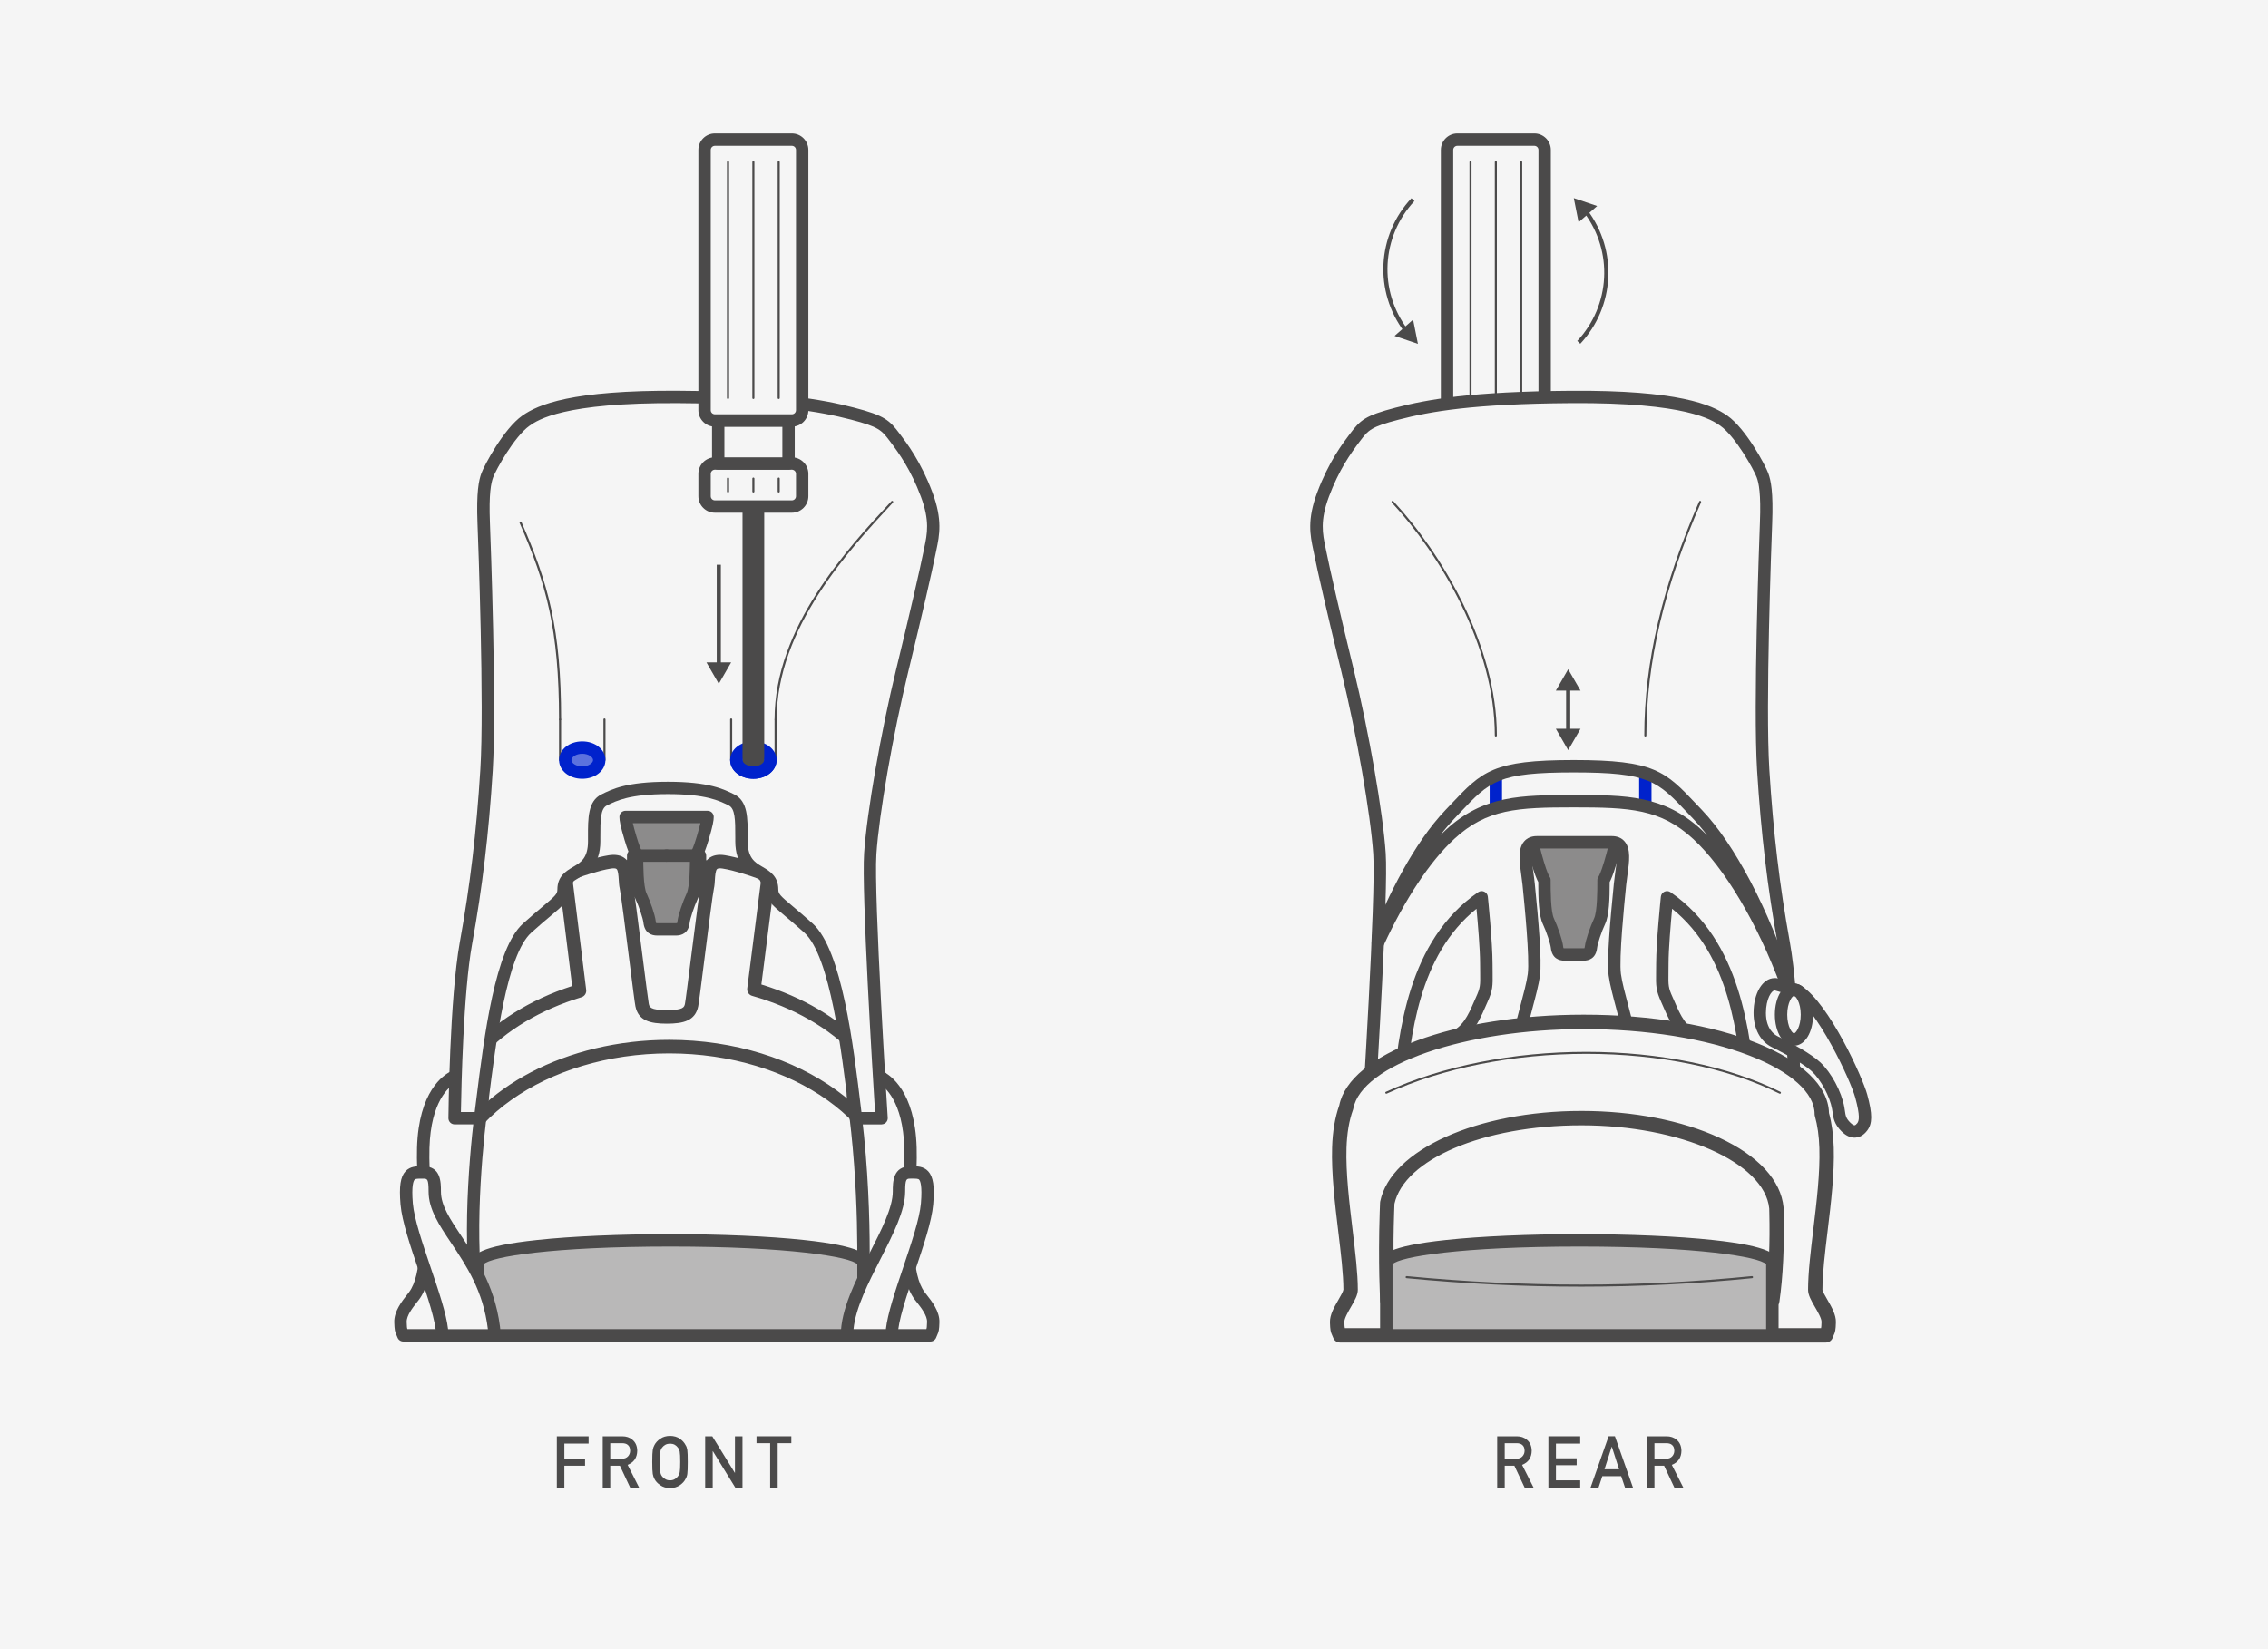 <?xml version="1.0" encoding="UTF-8"?><svg xmlns="http://www.w3.org/2000/svg" viewBox="0 0 1100 800"><defs><style>.cls-1{fill:#02c;}.cls-2{fill:#f5f5f5;}.cls-3{fill:#b9b8b8;}.cls-4{fill:#8c8b8b;}.cls-5{fill:#5c72de;}.cls-6{fill:#4b4a4a;}</style></defs><g id="Background"><rect class="cls-2" width="1100" height="800"/></g><g id="Outlined_Artwork"><g id="Lines"><g><g><rect class="cls-2" x="701.83" y="224.84" width="47.34" height="20.87" rx="5" ry="5" transform="translate(1451 470.56) rotate(-180)"/><path class="cls-6" d="M744.17,248.71h-37.34c-4.41,0-8-3.59-8-8v-10.87c0-4.41,3.59-8,8-8h37.34c4.41,0,8,3.59,8,8v10.87c0,4.41-3.59,8-8,8Zm-37.34-20.87c-1.1,0-2,.9-2,2v10.87c0,1.1,.9,2,2,2h37.34c1.1,0,2-.9,2-2v-10.87c0-1.1-.9-2-2-2h-37.34Z"/></g><g><rect class="cls-2" x="708.45" y="203.97" width="34.11" height="20.87" transform="translate(1451 428.82) rotate(-180)"/><path class="cls-6" d="M742.56,227.84h-34.11c-1.66,0-3-1.34-3-3v-20.87c0-.8,.32-1.56,.88-2.12,.56-.56,1.33-.88,2.12-.88h34.11c1.66,0,3,1.34,3,3v20.87c0,.8-.32,1.56-.88,2.12-.56,.56-1.33,.88-2.12,.88Zm-31.11-6h28.11s0-14.87,0-14.87h-28.11s0,14.87,0,14.87Z"/></g><g><rect class="cls-2" x="701.83" y="67.73" width="47.34" height="136.24" rx="5" ry="5" transform="translate(1451.01 271.7) rotate(-180)"/><path class="cls-6" d="M744.17,206.97h-37.34c-4.41,0-8-3.59-8-8V72.73c0-4.41,3.59-8,8-8h37.34c4.41,0,8,3.59,8,8v126.24c0,4.41-3.59,8-8,8Zm-37.34-136.24c-1.1,0-2,.9-2,2v126.24c0,1.1,.9,2,2,2h37.34c1.1,0,2-.9,2-2V72.73c0-1.1-.9-2-2-2h-37.34Z"/></g><polyline class="cls-6" points="730.77 386.32 730.77 245.71 720.24 245.71 720.23 386.32"/><polyline class="cls-6" points="720.23 386.32 720.23 390.91 725.5 399.15 730.77 390.91 730.77 386.32"/><g><g><line class="cls-2" x1="737.79" y1="78.64" x2="737.79" y2="193.06"/><path class="cls-6" d="M737.79,193.56h0c-.28,0-.5-.22-.5-.5V78.64c0-.28,.22-.5,.5-.5s.5,.22,.5,.5v114.42c0,.28-.22,.5-.5,.5Z"/></g><g><line class="cls-2" x1="725.5" y1="78.64" x2="725.5" y2="193.06"/><path class="cls-6" d="M725.5,193.56h0c-.28,0-.5-.22-.5-.5V78.64c0-.28,.22-.5,.5-.5s.5,.22,.5,.5v114.42c0,.28-.22,.5-.5,.5Z"/></g><g><line class="cls-2" x1="713.21" y1="78.64" x2="713.21" y2="193.06"/><path class="cls-6" d="M713.21,193.56c-.28,0-.5-.22-.5-.5V78.64c0-.28,.22-.5,.5-.5s.5,.22,.5,.5v114.42c0,.28-.22,.5-.5,.5Z"/></g></g><g><g><line class="cls-2" x1="737.79" y1="232.15" x2="737.79" y2="238.41"/><path class="cls-6" d="M737.79,238.91c-.28,0-.5-.22-.5-.5v-6.26c0-.28,.22-.5,.5-.5s.5,.22,.5,.5v6.26c0,.28-.22,.5-.5,.5Z"/></g><g><line class="cls-2" x1="725.5" y1="232.15" x2="725.5" y2="238.41"/><path class="cls-6" d="M725.5,238.91h0c-.28,0-.5-.22-.5-.5v-6.26c0-.28,.22-.5,.5-.5h0c.28,0,.5,.22,.5,.5v6.26c0,.28-.22,.5-.5,.5Z"/></g><g><line class="cls-2" x1="713.21" y1="232.15" x2="713.21" y2="238.41"/><path class="cls-6" d="M713.21,238.91c-.28,0-.5-.22-.5-.5v-6.26c0-.28,.22-.5,.5-.5s.5,.22,.5,.5v6.26c0,.28-.22,.5-.5,.5Z"/></g></g></g><g><path class="cls-4" d="M763.4,408.49h-19.87c0,1.39,.4,3.7,2.38,10.36,1.98,6.67,3.17,8.18,3.17,8.18,0,6.47,.07,15.97,1.91,19.87,1.85,3.89,3.89,10.03,4.16,12.47,.26,2.44,1.19,3.63,3.7,3.63h4.55s2.05,0,4.55,0,3.43-1.19,3.7-3.63,2.31-8.58,4.16-12.47c1.85-3.89,1.91-13.4,1.91-19.87,0,0,1.19-1.52,3.17-8.18,1.98-6.67,2.38-8.98,2.38-10.36h-19.87Z"/><path class="cls-6" d="M767.95,466.01h-9.11c-2.74,0-6.12-1.09-6.68-6.31-.21-1.9-2.08-7.7-3.89-11.51-1.97-4.14-2.19-12.25-2.2-20.33-.65-1.21-1.7-3.6-3.05-8.15-2.08-7.01-2.5-9.49-2.5-11.22s1.34-3,3-3h39.74c1.66,0,3,1.34,3,3s-.42,4.21-2.5,11.22c-1.35,4.54-2.4,6.94-3.04,8.15-.01,8.09-.24,16.19-2.2,20.33-1.81,3.82-3.68,9.62-3.89,11.51-.56,5.21-3.94,6.31-6.68,6.31Zm-9.64-6.04c.1,.02,.27,.04,.54,.04h9.11c.26,0,.44-.02,.54-.04,.05-.13,.12-.41,.18-.91,.33-3.04,2.61-9.6,4.43-13.44,1.62-3.42,1.62-13.66,1.62-18.58,0-.74,.12-1.27,.6-1.81,.21-.34,1.17-2.11,2.69-7.23,.83-2.79,1.41-4.92,1.78-6.51h-32.79c.37,1.59,.95,3.72,1.78,6.51,1.52,5.12,2.49,6.89,2.69,7.23,.48,.54,.6,1.07,.6,1.81,0,4.92,0,15.16,1.62,18.58,1.82,3.84,4.1,10.4,4.43,13.44,.05,.5,.13,.78,.18,.91Zm-6.87-34.78h0Zm23.92,0h0Zm-23.92,0h0Zm23.92,0h0Z"/></g><g><path class="cls-2" d="M677.16,542.44c3.55-29.2,3.78-81.21,41.47-107.18,0,0,2.27,21.98,2.27,32.15,0,10.17,.64,11.26-2.27,17.62-2.91,6.36-6.06,16.09-15.14,18.63,0,0,34.03,1.16,34.16-3.2,.14-4.36,5.22-19.43,6.31-27.61,1.09-8.17-1.63-34.87-2.54-43.95-.91-9.08-4.18-20.34,4-20.34s18.16,0,18.16,0c0,0,9.99,0,18.16,0s4.9,11.26,4,20.34c-.91,9.08-3.63,35.78-2.54,43.95,1.09,8.17,6.18,23.25,6.31,27.61,.14,4.36,34.16,3.2,34.16,3.2-9.08-2.54-12.23-12.28-15.14-18.63-2.91-6.36-2.27-7.45-2.27-17.62s2.27-32.15,2.27-32.15c37.69,25.97,37.92,77.98,41.47,107.18h20.68s-.52-57.46-5.5-84.99c-4.99-27.52-8.08-53.67-9.98-83.94-1.89-30.27,.86-106.47,1.38-119.89s-.34-19.26-1.72-23.05-10.66-20.81-18.75-26.49c-8.08-5.68-25.11-11.87-74.13-11.52-49.02,.34-69.66,4.3-84.28,8.08-14.62,3.78-16.17,5.85-20.47,11.52-4.3,5.68-10.32,13.93-15.48,27.69-5.16,13.76-2.92,20.64-1.38,28.38,1.55,7.74,6.19,28.21,13.24,57.11s14.1,68.11,15.48,88.75c1.38,20.64-5.5,128.33-5.5,128.33h13.57Z"/><path class="cls-6" d="M870.68,545.44h-20.68c-1.52,0-2.79-1.13-2.98-2.64-.44-3.59-.82-7.52-1.23-11.68-2.83-28.76-6.65-67.66-34.79-90.29-.67,7.12-1.74,19.69-1.74,26.57,0,1.77-.02,3.27-.04,4.57-.08,6.06-.09,7.15,2.03,11.8,.35,.77,.71,1.59,1.08,2.45,2.58,5.95,5.51,12.69,12.14,14.55,1.42,.4,2.35,1.78,2.17,3.25-.18,1.47-1.4,2.59-2.88,2.64-11.69,.4-31.9,.5-35.94-3.28-.82-.77-1.29-1.77-1.33-2.82-.06-1.8-1.37-6.71-2.63-11.45-1.44-5.4-3.07-11.51-3.65-15.85-.98-7.36,.8-27.33,2.46-43.91l.07-.74c.16-1.62,.4-3.31,.62-4.94,.59-4.23,1.39-10.02,0-11.62-.11-.12-.42-.49-1.64-.49h-36.32c-1.22,0-1.53,.37-1.64,.49-1.39,1.6-.58,7.39,0,11.62,.23,1.63,.46,3.31,.62,4.94l.07,.74c1.66,16.57,3.44,36.54,2.46,43.91-.58,4.34-2.21,10.46-3.65,15.85-1.27,4.74-2.58,9.65-2.63,11.45-.03,1.05-.5,2.05-1.33,2.82-4.04,3.78-24.25,3.68-35.94,3.28-1.48-.05-2.7-1.17-2.88-2.64-.18-1.47,.75-2.85,2.17-3.25,6.63-1.86,9.55-8.6,12.14-14.55,.37-.85,.73-1.67,1.08-2.45,2.12-4.65,2.11-5.74,2.03-11.8-.02-1.3-.04-2.8-.04-4.57,0-6.88-1.08-19.45-1.74-26.57-28.14,22.62-31.96,61.53-34.79,90.29-.41,4.16-.79,8.08-1.23,11.68-.18,1.51-1.46,2.64-2.98,2.64h-13.57c-.83,0-1.62-.34-2.19-.95-.57-.6-.86-1.42-.81-2.24,.07-1.08,6.85-107.73,5.5-127.94-1.29-19.39-8.06-58.15-15.4-88.24-6.99-28.63-11.7-49.37-13.27-57.23-.14-.68-.28-1.36-.42-2.03-1.51-7.2-3.08-14.64,1.93-27.99,5.54-14.79,12.28-23.68,15.9-28.45,4.94-6.52,7.21-8.76,22.11-12.62,15.64-4.05,36.77-7.84,85.01-8.18,52.12-.37,68.25,6.71,75.88,12.07,8.98,6.3,18.44,24.07,19.84,27.92,1.27,3.48,2.48,9.07,1.9,24.19-.35,8.98-3.32,88.61-1.38,119.58,1.9,30.39,4.96,56.17,9.93,83.59,4.98,27.46,5.53,83.14,5.55,85.49,0,.8-.31,1.57-.87,2.14-.56,.57-1.33,.89-2.13,.89Zm-18.01-6h14.97c-.19-12.19-1.18-58.09-5.42-81.45-5.01-27.66-8.1-53.66-10.02-84.29-1.95-31.27,1.03-111.18,1.37-120.19,.55-14.16-.54-19.15-1.54-21.91-1.32-3.64-10.36-19.94-17.65-25.06-4.01-2.81-16.24-11.38-72.39-10.98-47.59,.33-68.28,4.04-83.55,7.99-13.59,3.52-14.8,5.12-18.81,10.41-4.77,6.3-10.25,14.07-15.08,26.96-4.39,11.71-3.07,18-1.67,24.65,.15,.69,.29,1.39,.43,2.09,1.56,7.8,6.25,28.44,13.22,56.98,7.41,30.38,14.25,69.59,15.56,89.27,1.26,18.84-4.15,107.2-5.3,125.53h7.7c.31-2.8,.6-5.78,.91-8.9,2.9-29.53,7.29-74.15,41.53-97.75,.87-.6,2-.7,2.96-.25,.96,.44,1.62,1.36,1.73,2.42,.09,.9,2.28,22.25,2.28,32.46,0,1.74,.02,3.21,.04,4.49,.08,6.36,.11,8.5-2.58,14.37-.34,.74-.68,1.53-1.03,2.34-1.66,3.82-3.69,8.49-7.01,12.2,9.65-.03,18.67-.56,21.43-1.61,.3-2.45,1.28-6.19,2.74-11.64,1.39-5.22,2.98-11.14,3.5-15.1,1.02-7.62-1.62-33.88-2.48-42.52l-.07-.74c-.15-1.51-.38-3.14-.6-4.71-.91-6.55-1.77-12.73,1.41-16.38,1.47-1.69,3.55-2.55,6.17-2.55h36.32c2.62,0,4.69,.86,6.17,2.55,3.18,3.66,2.32,9.84,1.41,16.38-.22,1.57-.45,3.2-.6,4.71l-.07,.74c-.87,8.63-3.5,34.9-2.48,42.52,.53,3.96,2.11,9.88,3.5,15.1,1.46,5.45,2.43,9.19,2.74,11.64,2.77,1.04,11.79,1.58,21.43,1.61-3.32-3.71-5.34-8.37-7.01-12.2-.35-.82-.7-1.6-1.03-2.34-2.68-5.87-2.66-8.01-2.58-14.37,.02-1.28,.04-2.75,.04-4.49,0-10.21,2.19-31.55,2.28-32.46,.11-1.05,.77-1.97,1.73-2.42,.96-.45,2.09-.35,2.96,.25,34.24,23.6,38.63,68.22,41.53,97.75,.31,3.12,.6,6.11,.91,8.9Z"/></g><g><path class="cls-6" d="M766.45,166.73l-1.46-1.36c16.11-17.27,17.5-43.46,3.29-62.27l1.6-1.21c14.8,19.59,13.36,46.86-3.42,64.84Z"/><polygon class="cls-6" points="765.63 107.82 763.3 96.09 774.63 99.93 765.63 107.82"/></g><g><path class="cls-6" d="M681.14,160.99c-14.79-19.59-13.36-46.86,3.42-64.84l1.46,1.36c-16.11,17.27-17.5,43.46-3.29,62.27l-1.6,1.21Z"/><polygon class="cls-6" points="685.37 155.05 687.71 166.79 676.37 162.94 685.37 155.05"/></g><g><path class="cls-2" d="M436.27,554.68c0-33.95-29.24-62.98-70.59-74.76l6.5-50.93c.33-2.58-1.17-5.04-3.62-5.93-4.46-1.62-11.66-4.03-17.47-4.95-9.1-1.45-6.92,7.36-8.01,12.21-1.09,4.86-6.9,53.53-7.63,57.17-.73,3.63-2.58,5.81-12.01,5.81-9.42,0-11.28-2.18-12.01-5.81-.73-3.63-6.54-52.31-7.63-57.17-1.09-4.86,1.09-13.67-8.01-12.21-5.81,.93-13.03,3.34-17.48,4.96-2.44,.89-3.94,3.33-3.62,5.91l6.4,51.65c-40.09,12.2-68.22,40.77-68.22,74.06v33.42c0-44.39,50.01-80.38,111.7-80.38s111.7,35.99,111.7,80.38"/><path class="cls-6" d="M436.27,591.38c-1.81,0-3.28-1.47-3.28-3.28,0-42.51-48.64-77.1-108.42-77.1s-108.42,34.59-108.42,77.1c0,1.81-1.47,3.28-3.28,3.28s-3.28-1.47-3.28-3.28v-33.42c0-33.16,26.56-62.91,67.91-76.37l-6.07-48.93c-.51-4.12,1.86-7.98,5.76-9.4,4.98-1.81,12.16-4.17,18.09-5.11,3.29-.53,5.94,0,7.87,1.55,3.08,2.47,3.33,6.62,3.53,9.94,.07,1.23,.14,2.39,.33,3.24,.61,2.72,2.34,16.22,4.72,34.99,1.3,10.23,2.64,20.81,2.92,22.25,.33,1.63,.63,3.17,8.79,3.17s8.45-1.47,8.79-3.17c.29-1.44,1.63-12.02,2.92-22.25,2.38-18.77,4.11-32.27,4.72-34.99,.19-.85,.26-2.01,.33-3.24,.2-3.33,.45-7.47,3.53-9.95,1.94-1.55,4.58-2.08,7.87-1.55,5.92,.95,13.1,3.3,18.07,5.11,3.91,1.42,6.28,5.3,5.75,9.43l-6.15,48.16c19.98,6.12,37.07,16.16,49.56,29.15,13.55,14.08,20.71,30.67,20.71,47.97,0,1.81-1.47,3.28-3.28,3.28s-3.28-1.47-3.28-3.28c0-15.57-6.53-30.58-18.87-43.42-12.25-12.73-29.31-22.48-49.34-28.19-1.56-.45-2.56-1.96-2.36-3.57l6.5-50.93c.13-1.06-.48-2.06-1.49-2.43-3.85-1.4-11.17-3.89-16.87-4.8-1.3-.21-2.32-.14-2.73,.19-.81,.65-.97,3.29-1.09,5.22-.09,1.44-.17,2.92-.48,4.28-.59,2.63-2.82,20.23-4.61,34.38-1.65,13.04-2.68,21.12-3,22.71-1.4,7.01-7.1,8.45-15.23,8.45s-13.83-1.44-15.23-8.45c-.32-1.59-1.35-9.67-3-22.71-1.79-14.15-4.02-31.76-4.61-34.38-.31-1.36-.39-2.85-.48-4.29-.12-1.93-.27-4.57-1.08-5.22-.41-.33-1.42-.39-2.73-.19-5.7,.91-13.02,3.4-16.88,4.8-1.01,.37-1.62,1.36-1.49,2.42l6.4,51.65c.2,1.58-.78,3.08-2.3,3.54-40.03,12.18-65.9,40.02-65.9,70.92v5.54c15.82-32.47,58.45-55.78,108.42-55.78,63.4,0,114.99,37.53,114.99,83.66,0,1.81-1.47,3.28-3.28,3.28Z"/></g><g><path class="cls-2" d="M342.49,647.76H195.61c-.91-2.54-1.24-1.57-1.38-6.4s4.4-9.87,6.53-12.67c10.26-13.53,3.85-49.58,4.52-71.92,.67-22.34,9.14-31.6,14.71-34.32h5.17c5.47,0,9.68,4.82,8.95,10.24-2.66,19.64-7.44,63.7-2.52,98.18h186.71s2.82-46.63-4.44-98.13c-.77-5.43,3.45-10.29,8.94-10.29h4.1c5.57,2.72,14.04,11.98,14.71,34.32,.67,22.34-5.74,58.39,4.52,71.92,2.12,2.8,6.66,7.83,6.53,12.67-.14,4.84-.47,3.86-1.38,6.4h-108.78"/><path class="cls-6" d="M451.27,650.76H195.61c-1.27,0-2.4-.8-2.83-1.99-.2-.55-.35-.88-.5-1.2-.73-1.55-.94-2.48-1.05-6.13-.15-5.31,3.71-10.2,6.25-13.44,.32-.41,.62-.79,.88-1.13,6.61-8.72,5.51-29.51,4.54-47.86-.43-8.08-.83-15.72-.63-22.35,.82-27.25,12.75-35.15,16.39-36.92,.41-.2,.86-.3,1.31-.3h5.17c3.47,0,6.78,1.5,9.06,4.11,2.28,2.62,3.33,6.09,2.86,9.53-2.34,17.31-7.21,60.56-2.87,94.78h181.23c.46-10.82,1.58-51.25-4.55-94.71-.49-3.45,.54-6.94,2.83-9.57,2.28-2.63,5.59-4.14,9.08-4.14h4.1c.46,0,.9,.1,1.31,.3,3.64,1.77,15.58,9.68,16.4,36.92,.2,6.63-.21,14.26-.63,22.35-.97,18.34-2.07,39.13,4.54,47.86,.26,.34,.56,.72,.88,1.13,2.55,3.24,6.4,8.13,6.25,13.44-.1,3.64-.32,4.58-1.05,6.13-.15,.32-.31,.65-.5,1.2-.43,1.19-1.56,1.99-2.83,1.99Zm-253.68-6h251.69c.2-.47,.29-1.01,.36-3.49,.09-3.13-2.96-7-4.97-9.55-.35-.44-.67-.85-.95-1.22-7.94-10.47-6.83-31.48-5.75-51.8,.42-7.96,.82-15.47,.63-21.85-.68-22.73-9.55-29.72-12.46-31.41h-3.35c-1.75,0-3.4,.75-4.55,2.07-1.15,1.32-1.66,3.07-1.42,4.8,7.22,51.21,4.5,98.26,4.47,98.73-.1,1.58-1.41,2.82-2.99,2.82H231.59c-1.49,0-2.76-1.1-2.97-2.58-5.05-35.33,.08-81.01,2.52-99,.23-1.73-.29-3.47-1.43-4.78s-2.8-2.06-4.54-2.06h-4.42c-2.91,1.69-11.78,8.68-12.46,31.41-.19,6.38,.21,13.89,.63,21.85,1.07,20.32,2.18,41.33-5.75,51.8-.28,.37-.6,.78-.95,1.22-2.01,2.56-5.06,6.42-4.97,9.55,.07,2.48,.16,3.02,.36,3.49Z"/></g><g><path class="cls-2" d="M232.88,542.44h-12.38s.52-57.46,5.5-84.99,8.08-53.67,9.98-83.94c1.89-30.27-.86-106.47-1.38-119.89s.34-19.26,1.72-23.05c1.38-3.78,10.66-20.81,18.75-26.49,8.08-5.68,25.11-11.87,74.13-11.52,49.02,.34,69.66,4.3,84.28,8.08,14.62,3.78,16.17,5.85,20.47,11.52s10.32,13.93,15.48,27.69c5.16,13.76,2.92,20.64,1.38,28.38-1.55,7.74-6.19,28.21-13.24,57.11-7.05,28.9-14.1,68.11-15.48,88.75s5.5,128.33,5.5,128.33h-12.48c-3.55-29.2-8.94-79.58-22.99-92.21-14.05-12.63-17.66-13.6-17.66-18.78,0-5.18-3.61-6.8-6.82-8.74-3.21-1.94-8.03-4.86-8.03-14.57s.4-17.49-4.82-20.08-12.04-5.83-30.9-5.83c-18.86,0-25.69,3.24-30.9,5.83s-4.82,10.36-4.82,20.08-4.82,12.63-8.03,14.57-6.82,3.56-6.82,8.74-3.61,6.15-17.66,18.78c-14.05,12.63-19.02,63.04-22.79,92.21Z"/><path class="cls-6" d="M427.6,545.44h-12.48c-1.52,0-2.79-1.13-2.98-2.64l-.55-4.59c-3.35-27.87-8.96-74.52-21.46-85.76-3.96-3.56-7.06-6.17-9.55-8.26-6.44-5.41-9.11-7.65-9.11-12.75,0-2.88-1.45-3.86-4.48-5.64-.3-.18-.6-.35-.9-.54-3.31-2-9.47-5.73-9.47-17.14v-1.95c.03-8.59-.11-13.93-3.15-15.44-4.69-2.33-11.11-5.52-29.57-5.52s-24.88,3.19-29.57,5.52c-3.04,1.51-3.18,6.85-3.15,15.44v1.95c0,11.41-6.16,15.13-9.47,17.14-.3,.18-.6,.36-.9,.53-3.02,1.78-4.48,2.77-4.48,5.64,0,5.1-2.67,7.34-9.11,12.75-2.49,2.09-5.58,4.69-9.55,8.26-11.88,10.68-17.19,53.31-20.71,81.52-.39,3.11-.76,6.07-1.11,8.85-.19,1.5-1.47,2.62-2.98,2.62h-12.38c-.8,0-1.57-.32-2.13-.89-.56-.57-.88-1.34-.87-2.14,.02-2.36,.58-58.04,5.55-85.49,4.97-27.43,8.04-53.21,9.93-83.59,1.94-31.03-1.03-110.61-1.38-119.58-.58-15.12,.63-20.71,1.9-24.19,1.4-3.85,10.86-21.61,19.84-27.92,7.63-5.36,23.76-12.43,75.88-12.07,48.25,.34,69.37,4.13,85.01,8.18,14.9,3.86,17.17,6.1,22.09,12.6,3.64,4.8,10.37,13.69,15.91,28.47,5,13.35,3.44,20.79,1.93,27.99-.14,.67-.28,1.35-.42,2.03-1.57,7.84-6.28,28.58-13.27,57.23-7.34,30.09-14.11,68.85-15.4,88.24-1.35,20.21,5.44,126.86,5.5,127.94,.05,.83-.24,1.64-.81,2.24-.57,.6-1.36,.95-2.19,.95Zm-9.82-6h6.62c-1.15-18.33-6.56-106.69-5.3-125.53,1.31-19.69,8.15-58.9,15.56-89.27,6.97-28.56,11.66-49.2,13.22-56.98,.14-.7,.29-1.4,.43-2.09,1.4-6.65,2.72-12.94-1.67-24.65-4.83-12.88-10.31-20.66-15.06-26.93-4.03-5.32-5.24-6.91-18.83-10.43-15.27-3.95-35.96-7.65-83.55-7.99-56.14-.4-68.38,8.17-72.39,10.98-7.29,5.12-16.33,21.42-17.65,25.06-1,2.76-2.09,7.75-1.54,21.91,.35,9,3.33,88.87,1.37,120.19-1.91,30.63-5,56.62-10.02,84.29-4.23,23.36-5.22,69.26-5.42,81.45h6.69c.25-1.99,.51-4.06,.78-6.2,3.84-30.83,9.1-73.06,22.65-85.24,4.04-3.63,7.18-6.27,9.7-8.39,6.09-5.12,6.97-6,6.97-8.16,0-6.43,4.29-8.96,7.43-10.81,.28-.17,.56-.33,.84-.5,3.08-1.87,6.58-3.98,6.58-12.01v-1.94c-.03-9.43-.05-17.58,6.48-20.83,5.22-2.59,12.37-6.14,32.24-6.14s27.02,3.55,32.24,6.14c6.54,3.25,6.51,11.39,6.49,20.83v1.94c0,8.02,3.49,10.14,6.58,12.01,.28,.17,.56,.33,.84,.5,3.14,1.85,7.43,4.38,7.43,10.81,0,2.16,.88,3.04,6.97,8.16,2.52,2.12,5.66,4.76,9.7,8.39,14.17,12.74,19.73,58.93,23.41,89.5l.24,1.94Z"/></g><path class="cls-6" d="M271.64,369.21c-.28,0-.5-.22-.5-.5v-19.71c0-.28,.22-.5,.5-.5s.5,.22,.5,.5v19.71c0,.28-.22,.5-.5,.5Z"/><path class="cls-6" d="M293.18,369.21c-.28,0-.5-.22-.5-.5v-19.71c0-.28,.22-.5,.5-.5s.5,.22,.5,.5v19.71c0,.28-.22,.5-.5,.5Z"/><path class="cls-6" d="M354.62,369.21c-.28,0-.5-.22-.5-.5v-19.71c0-.28,.22-.5,.5-.5s.5,.22,.5,.5v19.71c0,.28-.22,.5-.5,.5Z"/><path class="cls-6" d="M376.17,369.21c-.28,0-.5-.22-.5-.5v-19.71c0-.28,.22-.5,.5-.5s.5,.22,.5,.5v19.71c0,.28-.22,.5-.5,.5Z"/><g><g><ellipse class="cls-5" cx="365.39" cy="368.71" rx="8.25" ry="6.07"/><path class="cls-1" d="M365.39,377.78c-6.31,0-11.25-3.98-11.25-9.07s4.94-9.07,11.25-9.07,11.25,3.98,11.25,9.07-4.94,9.07-11.25,9.07Zm0-12.14c-3,0-5.25,1.62-5.25,3.07s2.25,3.07,5.25,3.07,5.25-1.62,5.25-3.07-2.25-3.07-5.25-3.07Z"/></g><g><ellipse class="cls-5" cx="282.4" cy="368.71" rx="8.25" ry="6.07"/><path class="cls-1" d="M282.4,377.78c-6.31,0-11.25-3.98-11.25-9.07s4.94-9.07,11.25-9.07,11.25,3.98,11.25,9.07-4.94,9.07-11.25,9.07Zm0-12.14c-3,0-5.25,1.62-5.25,3.07s2.25,3.07,5.25,3.07,5.25-1.62,5.25-3.07-2.25-3.07-5.25-3.07Z"/></g></g><g><g><rect class="cls-2" x="341.72" y="224.84" width="47.34" height="20.87" rx="5" ry="5"/><path class="cls-6" d="M384.06,248.71h-37.34c-4.41,0-8-3.59-8-8v-10.87c0-4.41,3.59-8,8-8h37.34c4.41,0,8,3.59,8,8v10.87c0,4.41-3.59,8-8,8Zm0-20.87h-37.34c-1.1,0-2,.9-2,2v10.87c0,1.1,.9,2,2,2h37.34c1.1,0,2-.9,2-2v-10.87c0-1.1-.9-2-2-2Z"/></g><g><rect class="cls-2" x="348.34" y="203.97" width="34.11" height="20.87"/><path class="cls-6" d="M348.34,227.84c-.8,0-1.56-.32-2.12-.88-.56-.56-.88-1.33-.88-2.12v-20.87c0-1.66,1.34-3,3-3h34.11c.8,0,1.56,.32,2.12,.88,.56,.56,.88,1.33,.88,2.12v20.87c0,1.66-1.34,3-3,3h-34.11Zm34.11-3h0Zm-31.11-17.87v14.87h28.11v-14.87h-28.11Z"/></g><g><rect class="cls-2" x="341.72" y="67.73" width="47.34" height="136.24" rx="5" ry="5"/><path class="cls-6" d="M346.72,206.97c-4.41,0-8-3.59-8-8V72.73c0-4.41,3.59-8,8-8h37.34c4.41,0,8,3.59,8,8v126.24c0,4.41-3.59,8-8,8h-37.34Zm0-136.24c-1.1,0-2,.9-2,2v126.24c0,1.1,.9,2,2,2h37.34c1.1,0,2-.9,2-2V72.73c0-1.1-.9-2-2-2h-37.34Z"/></g><rect class="cls-6" x="360.13" y="245.71" width="10.53" height="128.86"/><g><g><line class="cls-2" x1="353.1" y1="78.64" x2="353.1" y2="193.06"/><path class="cls-6" d="M353.1,193.56c-.28,0-.5-.22-.5-.5V78.64c0-.28,.22-.5,.5-.5s.5,.22,.5,.5v114.42c0,.28-.22,.5-.5,.5Z"/></g><g><line class="cls-2" x1="365.39" y1="78.64" x2="365.39" y2="193.06"/><path class="cls-6" d="M365.39,193.56c-.28,0-.5-.22-.5-.5V78.64c0-.28,.22-.5,.5-.5s.5,.22,.5,.5v114.42c0,.28-.22,.5-.5,.5Z"/></g><g><line class="cls-2" x1="377.68" y1="78.64" x2="377.68" y2="193.06"/><path class="cls-6" d="M377.68,193.56c-.28,0-.5-.22-.5-.5V78.64c0-.28,.22-.5,.5-.5s.5,.22,.5,.5v114.42c0,.28-.22,.5-.5,.5Z"/></g></g><g><g><line class="cls-2" x1="353.1" y1="232.15" x2="353.1" y2="238.41"/><path class="cls-6" d="M353.1,238.91c-.28,0-.5-.22-.5-.5v-6.26c0-.28,.22-.5,.5-.5s.5,.22,.5,.5v6.26c0,.28-.22,.5-.5,.5Z"/></g><g><line class="cls-2" x1="365.39" y1="232.15" x2="365.39" y2="238.41"/><path class="cls-6" d="M365.39,238.91c-.28,0-.5-.22-.5-.5v-6.26c0-.28,.22-.5,.5-.5s.5,.22,.5,.5v6.26c0,.28-.22,.5-.5,.5Z"/></g><g><line class="cls-2" x1="377.68" y1="232.15" x2="377.68" y2="238.41"/><path class="cls-6" d="M377.68,238.91c-.28,0-.5-.22-.5-.5v-6.26c0-.28,.22-.5,.5-.5s.5,.22,.5,.5v6.26c0,.28-.22,.5-.5,.5Z"/></g></g></g><g><path class="cls-3" d="M418.81,612.89c0-14.93-187.23-14.93-187.23,0v34.87h187.23v-34.87Z"/><path class="cls-6" d="M418.81,650.77H231.59c-1.66,0-3.01-1.35-3.01-3.01v-34.87c0-4.15,3.87-8.41,31.95-11.39,17.08-1.82,40.05-2.82,64.68-2.82s47.6,1,64.68,2.82c28.08,2.99,31.95,7.24,31.95,11.39v34.87c0,1.66-1.35,3.01-3.01,3.01Zm-184.21-6.02h181.2v-31.48c-3.42-3.61-33.29-8.57-90.6-8.57s-87.18,4.95-90.6,8.57v31.48Z"/></g><g><path class="cls-4" d="M323.3,396.3h19.87c0,1.39-.4,3.7-2.38,10.36-1.98,6.67-3.17,8.18-3.17,8.18,0,6.47-.07,15.97-1.91,19.87-1.85,3.89-3.89,10.03-4.16,12.47s-1.19,3.63-3.7,3.63h-4.55s-2.05,0-4.55,0-3.43-1.19-3.7-3.63c-.26-2.44-2.31-8.58-4.16-12.47-1.85-3.89-1.91-13.4-1.91-19.87,0,0-1.19-1.52-3.17-8.18s-2.38-8.98-2.38-10.36h19.87Z"/><path class="cls-6" d="M327.86,453.82h-9.11c-2.74,0-6.12-1.09-6.68-6.31-.21-1.9-2.08-7.7-3.89-11.51-1.97-4.14-2.19-12.25-2.2-20.33-.65-1.21-1.7-3.6-3.05-8.15-2.08-7.01-2.5-9.49-2.5-11.22s1.34-3,3-3h39.74c1.66,0,3,1.34,3,3s-.42,4.21-2.5,11.22c-1.35,4.55-2.4,6.94-3.05,8.15-.01,8.09-.24,16.19-2.2,20.33-1.81,3.82-3.68,9.62-3.89,11.51-.56,5.21-3.94,6.31-6.68,6.31Zm-9.64-6.04c.1,.02,.27,.04,.54,.04h9.11c.26,0,.43-.02,.54-.04,.05-.13,.12-.41,.18-.91,.33-3.04,2.61-9.6,4.43-13.44,1.62-3.42,1.62-13.66,1.62-18.58,0-.74,.12-1.27,.6-1.81,.21-.34,1.17-2.11,2.69-7.23,.83-2.79,1.41-4.92,1.78-6.51h-32.79c.37,1.59,.95,3.72,1.78,6.51,1.52,5.12,2.49,6.89,2.69,7.23,.48,.54,.6,1.07,.6,1.81,0,4.92,0,15.16,1.62,18.58,1.82,3.83,4.1,10.4,4.43,13.44,.05,.5,.13,.78,.18,.91Zm17.05-34.78h0Zm-23.92,0h0Z"/></g><g><g><path class="cls-6" d="M306.21,435.57c-1.66,0-3-1.34-3-3v-13.17c0-1.66,1.34-3,3-3s3,1.34,3,3v13.17c0,1.66-1.34,3-3,3Z"/><path class="cls-6" d="M307.1,423.69c-1.66,0-3-1.34-3-3v-5.64c0-1.66,1.34-3,3-3h16.2c1.66,0,3,1.34,3,3s-1.34,3-3,3h-13.2v2.64c0,1.66-1.34,3-3,3Z"/></g><g><path class="cls-6" d="M340.4,435.57c-1.66,0-3-1.34-3-3v-13.17c0-1.66,1.34-3,3-3s3,1.34,3,3v13.17c0,1.66-1.34,3-3,3Z"/><path class="cls-6" d="M339.51,423.69c-1.66,0-3-1.34-3-3v-2.64h-13.21c-1.66,0-3-1.34-3-3s1.34-3,3-3h16.21c1.66,0,3,1.34,3,3v5.64c0,1.66-1.34,3-3,3Z"/></g></g><g><path class="cls-2" d="M432.47,647.76c0-13.62,15.8-47.68,17.16-63.75,1.36-16.07-2.72-15.26-8.04-15.26s-5.58,3.81-5.58,9.26c0,17.98-25.22,47.4-25.22,69.74h21.68Z"/><path class="cls-6" d="M432.47,650.76h-21.68c-1.66,0-3-1.34-3-3,0-12.5,7.1-26.42,13.96-39.88,5.79-11.36,11.26-22.08,11.26-29.86,0-4.59,0-12.26,8.58-12.26h.71c2.49-.02,5.6-.04,7.87,2.41,2.47,2.67,3.18,7.34,2.44,16.1-.69,8.15-4.84,20.46-8.86,32.36-4.08,12.1-8.3,24.6-8.3,31.13,0,1.66-1.34,3-3,3Zm-18.52-6h15.71c.85-7.59,4.55-18.54,8.43-30.05,3.9-11.57,7.93-23.53,8.56-30.95,.74-8.75-.36-10.97-.86-11.52-.44-.48-1.58-.5-3.43-.49h-.76c-1.93,0-2.58,0-2.58,6.27,0,9.22-5.79,20.57-11.91,32.59-5.96,11.69-12.11,23.74-13.15,34.15Z"/></g><g><path class="cls-2" d="M214.52,647.76c0-13.62-15.9-47.68-17.26-63.75s2.72-15.26,8.04-15.26,5.58,3.81,5.58,9.26c0,17.98,26.16,32.93,29.06,69.74h-25.43Z"/><path class="cls-6" d="M239.94,650.76h-25.43c-1.66,0-3-1.34-3-3,0-6.52-4.24-19.02-8.34-31.11-4.04-11.91-8.22-24.23-8.91-32.39-.74-8.76-.04-13.43,2.44-16.1,2.27-2.45,5.38-2.42,7.87-2.41h.71c8.58,0,8.58,7.68,8.58,12.27,0,6.76,4.39,13.32,9.94,21.63,7.75,11.58,17.38,26,19.11,47.88,.07,.83-.22,1.66-.79,2.27-.57,.61-1.37,.96-2.2,.96Zm-22.43-3h0Zm-.18-3h19.3c-2.23-18.5-10.47-30.83-17.8-41.78-5.88-8.79-10.96-16.38-10.96-24.96,0-6.26-.65-6.26-2.58-6.26h-.76c-1.84-.01-2.99,0-3.43,.49-.51,.55-1.6,2.76-.86,11.52,.63,7.43,4.69,19.4,8.61,30.97,3.9,11.5,7.61,22.45,8.47,30.04Z"/></g><g><rect class="cls-6" x="347.62" y="273.94" width="2" height="49.15"/><polygon class="cls-6" points="342.64 321.33 348.62 331.7 354.61 321.33 342.64 321.33"/></g><path class="cls-1" d="M365.39,377.78c-6.31,0-11.25-3.98-11.25-9.07,0-1.66,1.34-3,3-3s3,1.34,3,3c0,1.45,2.25,3.07,5.25,3.07s5.25-1.62,5.25-3.07c0-1.66,1.34-3,3-3s3,1.34,3,3c0,5.08-4.94,9.07-11.25,9.07Z"/><g><path class="cls-2" d="M648.53,641.36c.14,4.84,.47,3.86,1.38,6.4h98.78s136.88,0,136.88,0c.91-2.54,1.24-1.57,1.38-6.4,.14-4.84-6.53-12.15-6.53-15.67,0-17.98,6.15-46.58,5.48-68.92-.2-6.51-1.06-11.9-2.31-16.35h0c0-24.68-51.7-44.69-115.48-44.69-60.96,0-110.88,18.28-115.18,41.44-1.81,4.99-3.11,11.42-3.35,19.6-.67,22.34,5.48,51.31,5.48,68.92,0,3.52-6.66,10.83-6.53,15.67Zm213.04-55.37c-2.29-24.26-43.74-43.59-94.55-43.59-49.07,0-89.42,18.03-94.18,41.13l-.17,4.58c-.84,25.33,.21,42.77,.21,42.77h186.71c1.92-13.47,2.36-28.4,2.03-42.77l-.05-2.12Z"/><path class="cls-6" d="M885.57,651.25h-235.66c-1.48,0-2.79-.93-3.29-2.32-.19-.52-.33-.83-.49-1.16-.75-1.6-.99-2.62-1.09-6.32h0c-.1-3.63,2.05-7.35,4.13-10.96,.92-1.6,2.32-4.02,2.4-4.85,0-7.56-1.2-17.52-2.47-28.06-1.67-13.87-3.39-28.22-3.01-40.93,.23-7.75,1.4-14.62,3.46-20.42,5.02-25.11,55.87-44.01,118.55-44.01,66.31,0,118.34,20.91,118.97,47.69,1.35,4.96,2.13,10.59,2.31,16.74,.38,12.65-1.33,26.86-2.99,40.6-1.28,10.61-2.49,20.63-2.49,28.43,.07,.79,1.47,3.21,2.4,4.81,2.08,3.6,4.23,7.33,4.13,10.96-.1,3.7-.34,4.73-1.09,6.32-.15,.32-.3,.63-.49,1.16-.5,1.39-1.81,2.32-3.29,2.32Zm-233.32-6.98h230.99c.11-.43,.17-1.14,.22-3.01,.05-1.65-1.83-4.9-3.2-7.27-1.79-3.1-3.33-5.77-3.33-8.3,0-8.22,1.23-18.44,2.54-29.27,1.63-13.48,3.31-27.42,2.94-39.55-.17-5.77-.91-10.99-2.18-15.51-.09-.31-.13-.63-.13-.95,0-10.24-11.51-20.58-31.59-28.35-21.42-8.29-49.97-12.85-80.4-12.85-57.67,0-107.79,17.31-111.74,38.59-.04,.19-.08,.37-.15,.55-1.87,5.16-2.93,11.39-3.15,18.51-.36,12.19,1.33,26.27,2.97,39.89,1.29,10.76,2.52,20.92,2.52,28.93,0,2.53-1.54,5.21-3.33,8.3-1.37,2.37-3.24,5.62-3.2,7.27,.05,1.86,.12,2.58,.22,3.01Zm207.35-9.91h-186.71c-1.85,0-3.37-1.44-3.49-3.28,0-.18-1.05-17.9-.22-43.09l.17-4.59c0-.19,.03-.39,.07-.58,5.16-25.03,47.12-43.91,97.6-43.91,25.01,0,48.79,4.62,66.93,13.02,18.82,8.71,29.86,20.69,31.09,33.73,0,.08,.01,.16,.01,.24l.05,2.12c.38,16.5-.31,31.08-2.06,43.35-.25,1.72-1.72,3-3.46,3Zm-183.38-6.98h180.33c1.4-11.25,1.94-24.42,1.59-39.19l-.05-1.99c-2.23-22.24-43.03-40.31-91.06-40.31s-85.99,16.7-90.7,38.07l-.16,4.28c-.62,18.55-.2,32.97,.05,39.15Z"/></g><g><path class="cls-3" d="M672.37,612.89c0-14.93,187.23-14.93,187.23,0v34.87h-187.23v-34.87Z"/><path class="cls-6" d="M859.6,650.77h-187.23c-1.66,0-3.01-1.35-3.01-3.01v-34.87c0-4.15,3.87-8.41,31.95-11.39,17.08-1.82,40.05-2.82,64.68-2.82s47.6,1,64.68,2.82c28.08,2.99,31.95,7.24,31.95,11.39v34.87c0,1.66-1.35,3.01-3.01,3.01Zm-184.21-6.02h181.2v-31.48c-3.42-3.61-33.29-8.57-90.6-8.57s-87.18,4.95-90.6,8.57v31.48Z"/></g><g><path class="cls-3" d="M682.23,619.54c56.44,5.44,112.29,5.57,167.5,0"/><path class="cls-6" d="M766.91,624.15c-28,0-56.3-1.37-84.72-4.11-.28-.03-.48-.27-.45-.55,.03-.28,.28-.47,.55-.45,56.77,5.48,113.09,5.48,167.4,0,.25-.03,.52,.17,.55,.45,.03,.27-.17,.52-.45,.55-27.19,2.74-54.88,4.11-82.88,4.11Z"/></g><g><g><path class="cls-2" d="M860.7,477.47c-3.98,0-7.22,6.23-7.22,13.91s3.65,12.14,7.22,13.91c3.48,1.73,15.03,7.52,20.12,12.25,5.09,4.72,9.56,13.53,10.72,19.98,.64,3.54,.36,5.82,3.72,9.17,3.44,3.43,6.08,2.36,7.9,0,1.82-2.36,2-5.99-.45-14.98s-18.46-43.16-30.71-51.02"/><path class="cls-6" d="M899.45,551.87c-2.15,0-4.26-1.03-6.31-3.06-3.49-3.48-3.91-6.35-4.3-9.13-.07-.52-.15-1.06-.26-1.64-1.11-6.2-5.42-14.24-9.8-18.31-3.18-2.95-10.07-7.12-19.41-11.76-5.56-2.76-8.88-8.96-8.88-16.59,0-9.64,4.39-16.91,10.21-16.91,1.66,0,3,1.34,3,3s-1.34,3-3,3c-1.49,0-4.21,4.14-4.21,10.91,0,7.86,4.25,10.57,5.55,11.22,6.96,3.45,16.23,8.47,20.83,12.74,5.3,4.92,10.29,14.22,11.63,21.65,.12,.65,.21,1.26,.29,1.84,.35,2.44,.53,3.67,2.6,5.73,1.01,1,1.75,1.35,2.12,1.31,.33-.02,.81-.4,1.29-1.02,.88-1.14,1.45-3.5-.97-12.37-1.19-4.36-5.79-15.01-11.42-25.28-6.79-12.38-13.19-20.9-18.02-24-1.39-.89-1.8-2.75-.9-4.14,.9-1.4,2.75-1.8,4.14-.9,13.56,8.71,29.7,44.39,31.98,52.75,2.6,9.55,2.59,14.16-.06,17.6-1.99,2.59-4.17,3.25-5.65,3.34-.15,0-.29,.01-.44,.01Z"/></g><g><ellipse class="cls-2" cx="870.1" cy="492.2" rx="6.27" ry="12.08"/><path class="cls-6" d="M870.1,507.27c-5.28,0-9.27-6.48-9.27-15.08s3.98-15.08,9.27-15.08,9.27,6.48,9.27,15.08-3.98,15.08-9.27,15.08Zm0-24.16c-.84,0-3.27,3.12-3.27,9.08s2.43,9.08,3.27,9.08,3.27-3.12,3.27-9.08-2.43-9.08-3.27-9.08Z"/></g><g><line class="cls-2" x1="861.67" y1="477.6" x2="871.37" y2="480.36"/><path class="cls-6" d="M871.37,483.36c-.27,0-.55-.04-.83-.12l-9.7-2.77c-1.59-.46-2.52-2.12-2.06-3.71,.46-1.59,2.12-2.51,3.71-2.06l9.7,2.77c1.59,.46,2.52,2.12,2.06,3.71-.38,1.32-1.58,2.18-2.88,2.18Z"/></g></g><g><rect class="cls-6" x="759.58" y="333.26" width="2" height="22.01"/><polygon class="cls-6" points="754.6 335.01 760.58 324.65 766.57 335.01 754.6 335.01"/><polygon class="cls-6" points="754.6 353.52 760.58 363.88 766.57 353.52 754.6 353.52"/></g><polygon class="cls-1" points="728.5 391.13 722.5 392.89 722.5 377.68 728.5 375.12 728.5 391.13"/><polygon class="cls-1" points="801 391.92 795 390.49 795 374.25 801 376.23 801 391.92"/><path class="cls-6" d="M866.52,480.47c-1.22,0-2.37-.75-2.81-1.96-11.37-30.72-27.25-57.46-42.5-71.54-15.84-14.62-30.76-15.31-57.95-15.31s-42.12,.68-57.95,15.31c-11.75,10.85-23.95,29.27-34.35,51.88-.6,1.3-2.04,2-3.43,1.66-1.39-.34-2.35-1.61-2.29-3.04l.13-3c.01-.34,.09-.68,.22-1,7.55-18.57,19.84-44.15,35.52-60.58,.91-.96,1.78-1.88,2.62-2.76,15.18-16.04,20.3-21.44,59.54-21.44s44.35,5.4,59.54,21.44c.84,.89,1.71,1.81,2.62,2.76,15.87,16.63,32.3,47.91,43.96,83.65,.51,1.55-.32,3.23-1.87,3.76-.33,.11-.66,.17-.99,.17Zm-103.26-94.8c25.38,0,43.73,0,62.02,16.9,.9,.83,1.79,1.7,2.69,2.61-2.3-3.02-4.61-5.74-6.9-8.14-.92-.96-1.79-1.89-2.64-2.78-14.6-15.42-18.52-19.56-55.18-19.56s-40.58,4.14-55.18,19.57c-.84,.89-1.72,1.81-2.63,2.78-2.28,2.39-4.58,5.1-6.88,8.11,.88-.88,1.77-1.74,2.67-2.57,18.3-16.9,36.64-16.9,62.02-16.9Z"/><g><path class="cls-2" d="M798,356.79c0-43.43,13.49-83.37,26.57-113.33"/><path class="cls-6" d="M798,357.29c-.28,0-.5-.22-.5-.5,0-35.37,8.7-72.5,26.61-113.53,.11-.25,.41-.37,.66-.26,.25,.11,.37,.41,.26,.66-17.85,40.9-26.52,77.91-26.52,113.13,0,.28-.22,.5-.5,.5Z"/></g><g><path class="cls-2" d="M725.5,356.79c0-43.43-26.83-88.27-50.08-113.33"/><path class="cls-6" d="M725.5,357.29c-.28,0-.5-.22-.5-.5,0-43.66-26.91-88.15-49.95-112.99-.19-.2-.18-.52,.03-.71,.2-.19,.52-.18,.71,.03,23.16,24.97,50.21,69.73,50.21,113.67,0,.28-.22,.5-.5,.5Z"/></g><path class="cls-6" d="M271.64,349.5c-.28,0-.5-.22-.5-.5,0-43.79-6.17-65.63-19.13-95.34-.11-.25,0-.55,.26-.66,.25-.11,.55,0,.66,.26,13.02,29.84,19.22,51.78,19.22,95.74,0,.28-.22,.5-.5,.5Z"/><path class="cls-6" d="M376.17,349.5c-.28,0-.5-.22-.5-.5,0-44.79,35.47-83.03,56.67-105.88,.19-.2,.51-.21,.71-.03,.2,.19,.21,.5,.03,.71-21.09,22.74-56.4,60.8-56.4,105.2,0,.28-.22,.5-.5,.5Z"/><g><path class="cls-2" d="M672.37,530.07c56.13-25.8,138.92-25.8,190.91,0"/><path class="cls-6" d="M672.37,530.55c-.18,0-.36-.1-.44-.28-.11-.24,0-.53,.24-.64,27.21-12.51,61.73-19.39,97.21-19.39s68.91,6.89,94.12,19.4c.24,.12,.34,.41,.22,.65-.12,.24-.41,.34-.65,.22-25.08-12.44-58.35-19.3-93.69-19.3s-69.72,6.86-96.8,19.3c-.07,.03-.13,.04-.2,.04Z"/></g></g><g id="Text"><g><path class="cls-6" d="M270.06,696.74h15.42v3.55h-11.76v7.37h10.04v3.35h-10.04v10.65h-3.65v-24.92Z"/><path class="cls-6" d="M292.33,696.74h9.43c2.01,0,3.65,.55,4.92,1.64,1.53,1.24,2.33,3.01,2.39,5.32-.04,3.38-1.6,5.68-4.66,6.9l5.59,11.06h-4.34l-5-10.65h-4.68v10.65h-3.65v-24.92Zm3.65,10.92h5.54c1.37-.02,2.4-.43,3.09-1.23,.67-.74,1.01-1.66,1.01-2.74-.02-1.3-.43-2.24-1.21-2.83-.62-.51-1.52-.77-2.69-.77h-5.74v7.57Z"/><path class="cls-6" d="M316.35,709.2c0-2.9,.08-4.84,.25-5.82,.18-.98,.45-1.78,.81-2.38,.58-1.15,1.52-2.17,2.81-3.06,1.27-.91,2.85-1.37,4.75-1.4,1.92,.02,3.52,.49,4.8,1.4,1.27,.9,2.18,1.93,2.75,3.08,.41,.6,.69,1.4,.84,2.38,.14,.98,.21,2.92,.21,5.81s-.07,4.77-.21,5.78c-.15,1-.44,1.81-.84,2.41-.56,1.15-1.48,2.17-2.75,3.04-1.28,.91-2.88,1.39-4.8,1.44-1.9-.05-3.48-.52-4.75-1.44-1.29-.88-2.23-1.89-2.81-3.04-.18-.38-.34-.74-.48-1.08-.13-.35-.24-.8-.33-1.33-.17-1-.25-2.93-.25-5.78Zm3.65,0c0,2.46,.09,4.12,.27,4.98,.15,.87,.47,1.57,.95,2.11,.39,.51,.89,.93,1.52,1.25,.62,.38,1.36,.57,2.22,.57s1.63-.19,2.27-.57c.61-.32,1.09-.74,1.46-1.25,.48-.54,.8-1.24,.98-2.11,.17-.87,.25-2.53,.25-4.98s-.08-4.13-.25-5.02c-.18-.84-.5-1.54-.98-2.07-.37-.51-.85-.94-1.46-1.28-.64-.33-1.4-.51-2.27-.53-.86,.02-1.6,.2-2.22,.53-.63,.34-1.14,.77-1.52,1.28-.48,.54-.79,1.23-.95,2.07-.18,.89-.27,2.56-.27,5.02Z"/><path class="cls-6" d="M342.02,696.74h3.44l10.93,17.71h.07v-17.71h3.65v24.92h-3.46l-10.91-17.71h-.07v17.71h-3.65v-24.92Z"/><path class="cls-6" d="M373.53,700.09h-6.62v-3.35h16.89v3.35h-6.62v21.57h-3.65v-21.57Z"/></g><g><path class="cls-6" d="M726.15,696.74h9.43c2.01,0,3.65,.55,4.92,1.64,1.53,1.24,2.33,3.01,2.39,5.32-.04,3.38-1.6,5.68-4.66,6.9l5.59,11.06h-4.34l-5-10.65h-4.68v10.65h-3.65v-24.92Zm3.65,10.92h5.54c1.37-.02,2.4-.43,3.09-1.23,.67-.74,1.01-1.66,1.01-2.74-.02-1.3-.43-2.24-1.21-2.83-.62-.51-1.52-.77-2.69-.77h-5.74v7.57Z"/><path class="cls-6" d="M750.99,696.74h15.42v3.55h-11.76v7.13h10.04v3.35h-10.04v7.33h11.76v3.55h-15.42v-24.92Z"/><path class="cls-6" d="M786.29,716.08h-9.15l-1.85,5.57h-3.87l8.77-24.92h3.06l8.77,24.92h-3.86l-1.87-5.57Zm-1.04-3.35l-3.49-10.9h-.07l-3.49,10.9h7.05Z"/><path class="cls-6" d="M798.77,696.74h9.43c2.01,0,3.65,.55,4.92,1.64,1.53,1.24,2.33,3.01,2.39,5.32-.04,3.38-1.6,5.68-4.66,6.9l5.59,11.06h-4.34l-5-10.65h-4.68v10.65h-3.65v-24.92Zm3.65,10.92h5.54c1.37-.02,2.4-.43,3.09-1.23,.67-.74,1.01-1.66,1.01-2.74-.02-1.3-.43-2.24-1.21-2.83-.62-.51-1.52-.77-2.69-.77h-5.74v7.57Z"/></g></g></g></svg>